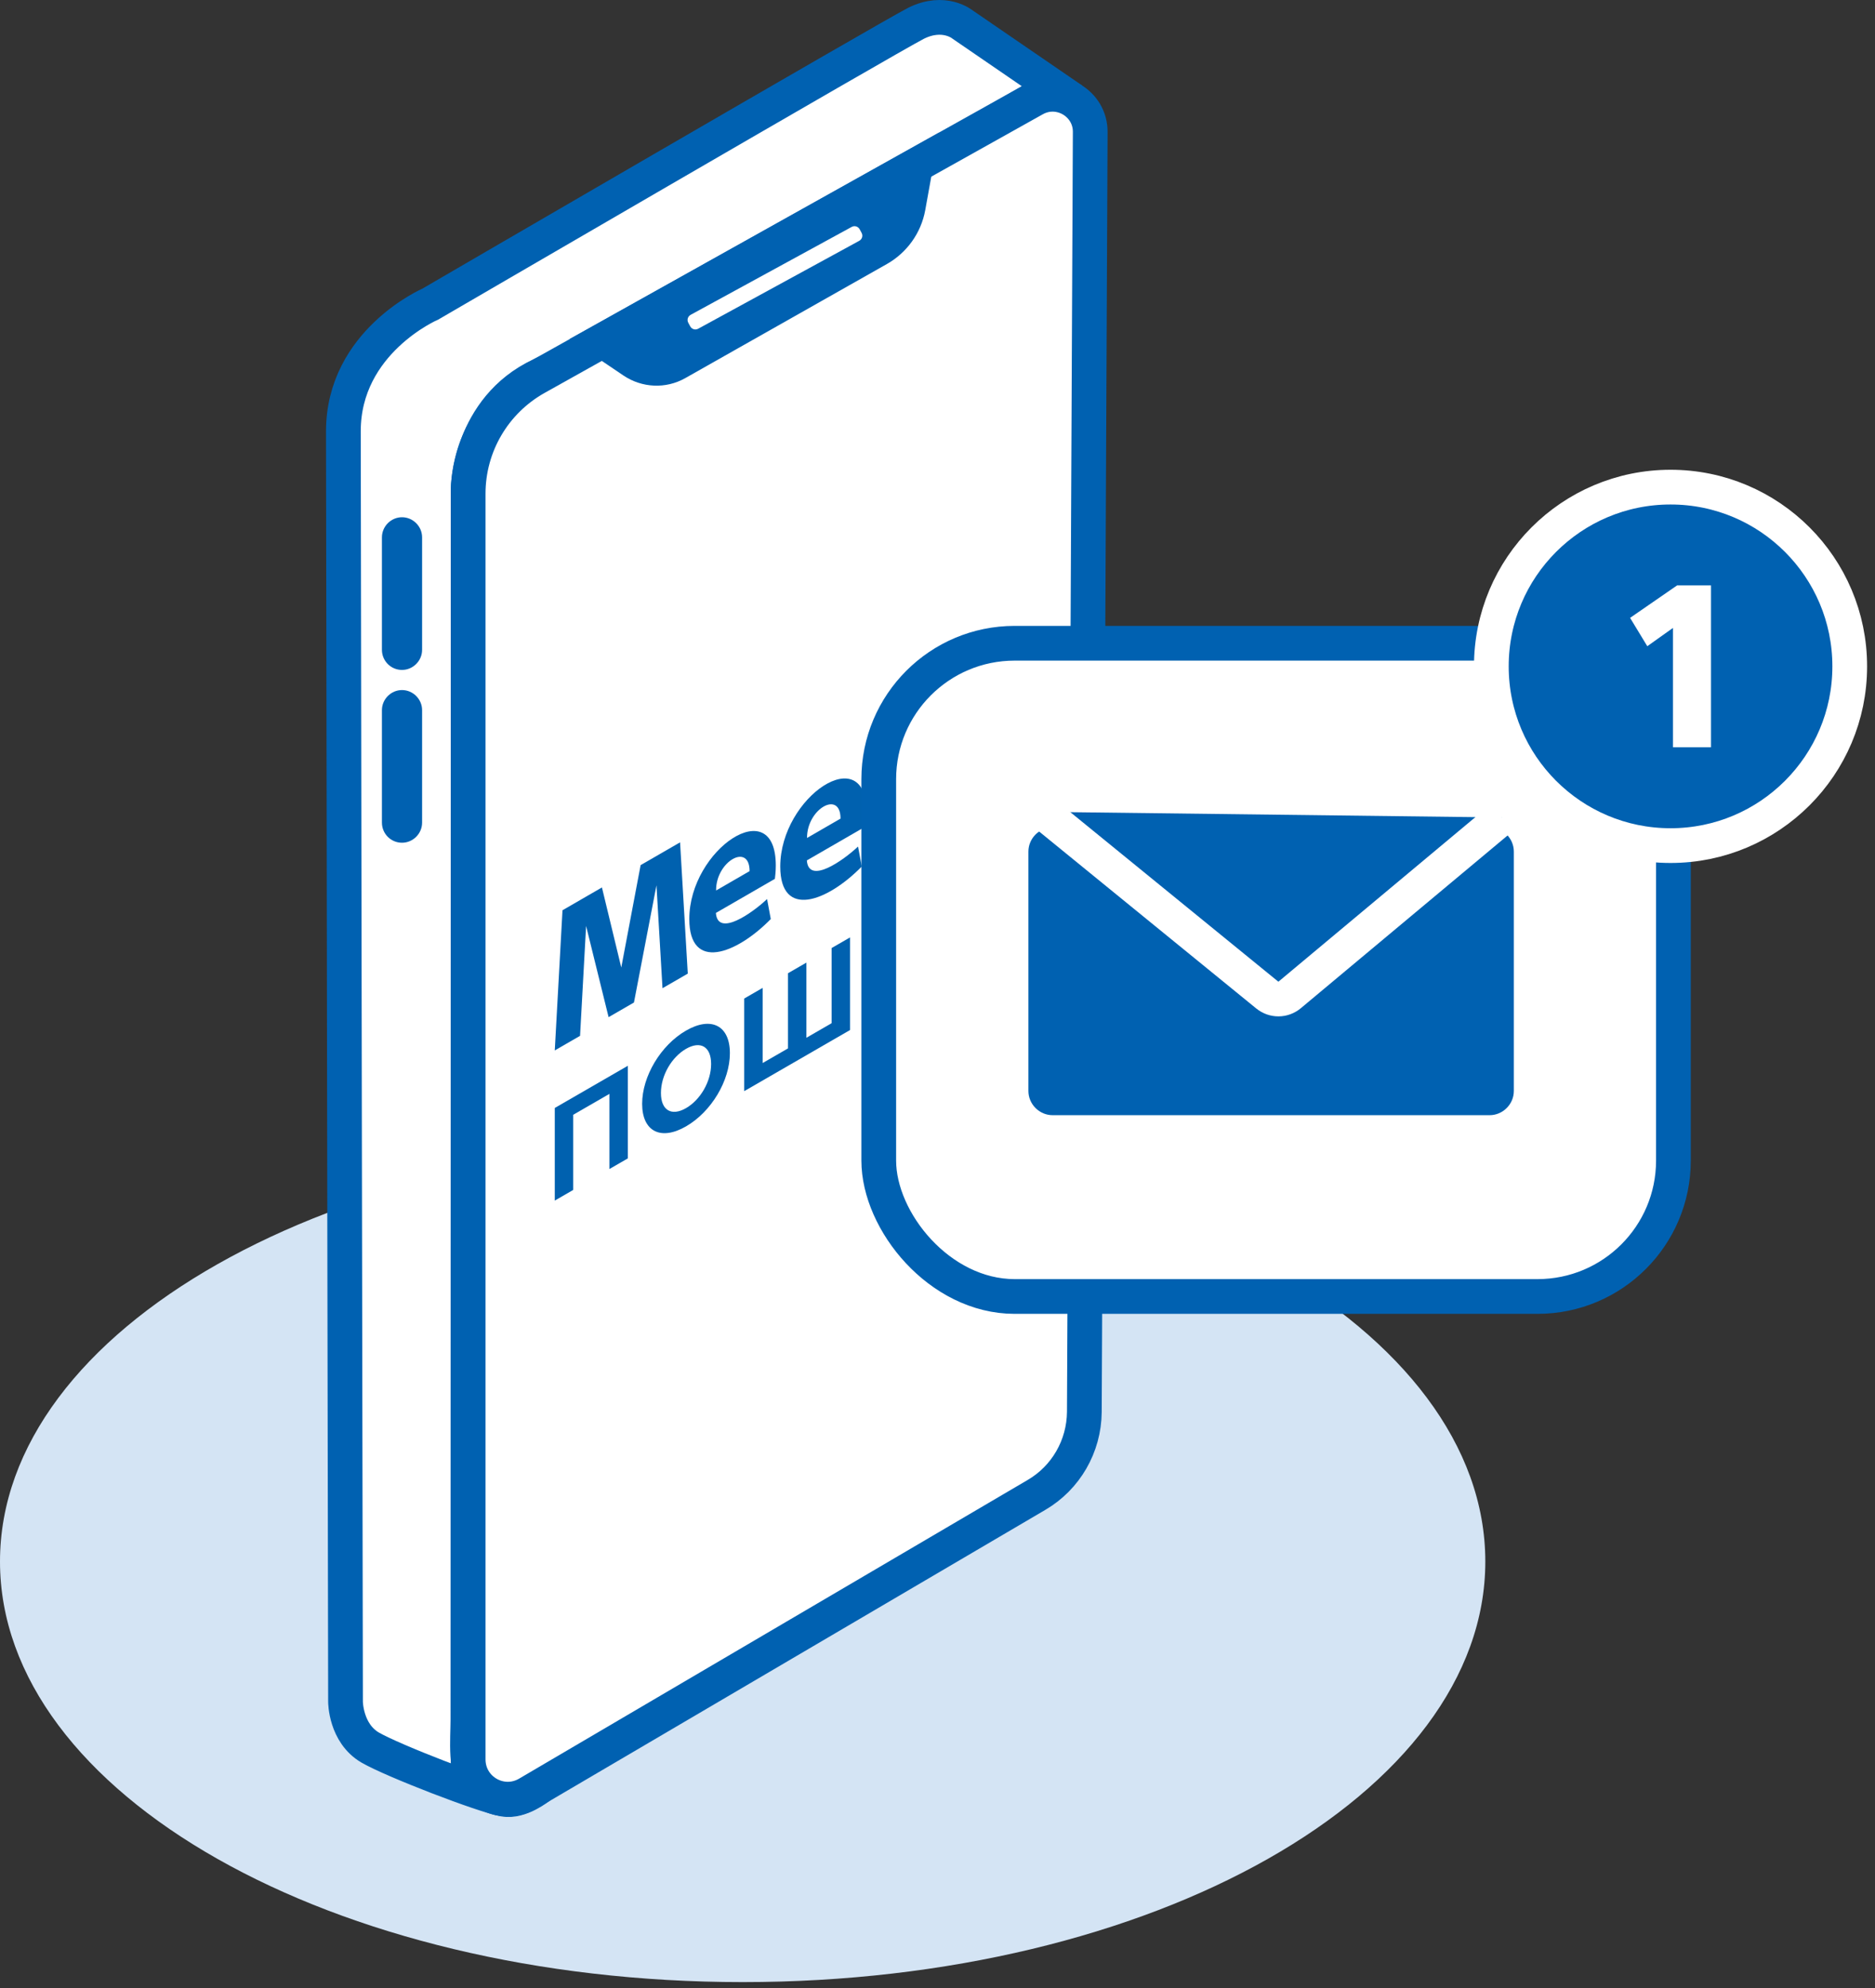 <svg width="216" height="229" viewBox="0 0 216 229" fill="none" xmlns="http://www.w3.org/2000/svg">
<rect x="0" y="0" width="216" height="229" fill="#333333" stroke="none"/>
<path d="M85.554 228.281C132.804 228.281 171.108 206.595 171.108 179.845C171.108 153.095 132.804 131.41 85.554 131.41C38.304 131.41 -0 153.095 -0 179.845C-0 206.595 38.304 228.281 85.554 228.281Z" fill="#D4E4F4"/>
<path d="M123.56 11.511L110.912 2.843C110.912 2.843 108.784 1.054 105.513 2.689C102.274 4.355 49.583 35.019 49.583 35.019C49.583 35.019 39.557 39.338 39.557 49.673C39.557 60.007 39.804 195.993 39.804 195.993C39.804 195.993 39.804 199.602 42.642 201.267C45.326 202.81 55.66 206.79 58.066 207.221C59.949 207.561 62.108 205.803 62.108 205.803C62.108 205.803 57.82 208.394 54.982 205.586C53.501 204.106 53.902 200.342 53.902 198.059L53.933 56.243C53.933 56.243 54.087 47.02 62.293 43.194C70.499 39.369 119.149 11.419 119.149 11.419C119.149 11.419 121.37 10.093 123.56 11.511Z" fill="white" stroke="#0061B1" stroke-width="4" stroke-miterlimit="10"/>
<path d="M53.931 202.626V56.862C53.931 51.309 56.923 46.219 61.767 43.504L119.147 11.42C122.047 9.785 125.626 11.914 125.594 15.215L124.916 162.614C124.885 166.563 122.787 170.203 119.394 172.177L60.81 206.575C57.756 208.364 53.931 206.174 53.931 202.626Z" fill="white" stroke="#0061B1" stroke-width="4" stroke-miterlimit="10"/>
<path d="M103.194 89.282C103.194 87.749 105.662 86.818 106.41 86.734L106.641 84.052C104.139 84.603 100.259 87.51 100.265 91.308C100.214 95.088 104.995 91.815 104.995 93.6C104.995 95.483 101.249 96.682 100.434 96.579L100.009 99.376C102.792 99.188 108.077 95.822 107.937 91.639C107.887 87.533 103.194 90.975 103.194 89.282ZM96.829 94.281C96.829 90.955 92.943 93.154 92.971 96.509L96.829 94.281ZM92.949 99.095C93.153 101.923 97.126 99.118 98.846 97.498L99.273 99.8C95.252 103.898 89.886 105.838 89.886 99.799C89.886 91.749 99.851 85.123 99.851 93.628C99.851 94.271 99.788 94.876 99.745 95.171L92.949 99.095ZM106.92 86.44L108.454 85.554V90.615C108.454 93.274 109.034 94.923 111.58 93.453C112.501 92.922 113.261 92.216 113.69 91.769V88.926C112.169 90.134 111.428 90.672 111.428 88.33V77.911L108.454 79.628V83.005L107.151 83.757L106.92 86.44ZM111.935 83.544L113.688 82.532L114.298 80.894L113.696 79.979L111.935 80.996V83.544ZM73.032 115.46L75.625 101.96L76.32 113.814L79.232 112.133L78.344 97.015L73.799 99.639L71.571 111.43L69.343 102.211L64.799 104.835L63.91 120.98L66.823 119.298L67.518 106.642L70.111 117.147L73.032 115.46Z" fill="#0061AF"/>
<path d="M86.351 100.33C86.351 97.003 82.464 99.203 82.493 102.558L86.351 100.33ZM82.47 105.144C82.674 107.971 86.647 105.167 88.367 103.546L88.794 105.849C84.773 109.947 79.407 111.886 79.407 105.848C79.407 97.798 89.371 91.172 89.371 99.677C89.371 100.32 89.308 100.925 89.266 101.22L82.47 105.144Z" fill="#0061AF"/>
<path d="M72.33 122.745V133.412L70.205 134.638V125.983L66.035 128.39V137.046L63.91 138.273V127.606L72.33 122.745Z" fill="#0061AF"/>
<path d="M73.975 127.129C73.975 123.96 76.114 120.378 79.03 118.695C81.933 117.019 84.083 118.108 84.083 121.294C84.083 124.479 81.933 128.051 79.03 129.727C76.114 131.411 73.975 130.299 73.975 127.129ZM81.92 122.542C81.92 120.516 80.679 119.845 79.03 120.797C77.38 121.75 76.14 123.852 76.14 125.879C76.14 127.906 77.381 128.577 79.03 127.625C80.679 126.672 81.92 124.569 81.92 122.542Z" fill="#0061AF"/>
<path d="M97.926 107.962V118.629L85.733 125.669V115.002L87.857 113.775V122.431L90.774 120.747V112.091L92.898 110.864V119.52L95.801 117.844V109.188L97.926 107.962Z" fill="#0061AF"/>
<path d="M107.291 104.579L104.334 106.286V114.941L102.223 116.161V107.505L99.28 109.204V107.193L107.291 102.568V104.579Z" fill="#0061AF"/>
<path d="M114.426 106.823L110.138 109.299L109.319 112.057L107.128 113.322L111.246 100.279L113.358 99.059L117.488 107.341L115.244 108.636L114.426 106.823ZM113.753 105.337L112.288 102.099L110.824 107.029L113.753 105.337Z" fill="#0061AF"/>
<path d="M69.419 39.213L72.936 41.588C74.448 42.606 76.391 42.699 77.965 41.804L101.194 28.662C102.984 27.644 104.248 25.886 104.619 23.85L105.482 19.068L69.419 39.213Z" fill="#0061B1" stroke="#0061B1" stroke-width="4" stroke-miterlimit="10"/>
<path d="M79.51 37.581L79.293 37.18C79.108 36.841 79.232 36.44 79.571 36.254L98.112 26.136C98.451 25.951 98.852 26.074 99.037 26.413L99.253 26.814C99.438 27.154 99.315 27.555 98.975 27.74L80.435 37.858C80.096 38.044 79.695 37.92 79.51 37.581Z" fill="white"/>
<path d="M43.998 74.843V61.886C43.998 60.621 45.047 59.572 46.312 59.572C47.577 59.572 48.626 60.621 48.626 61.886V74.843C48.626 76.108 47.577 77.157 46.312 77.157C45.017 77.157 43.998 76.108 43.998 74.843Z" fill="#0061B1"/>
<path d="M43.998 94.745V81.788C43.998 80.524 45.047 79.475 46.312 79.475C47.577 79.475 48.626 80.524 48.626 81.788V94.745C48.626 96.01 47.577 97.059 46.312 97.059C45.017 97.059 43.998 96.01 43.998 94.745Z" fill="#0061B1"/>
<rect x="101.232" y="74.084" width="91.546" height="75.234" rx="15.656" fill="white" stroke="#0061B1" stroke-width="4"/>
<path d="M116.473 125.644V98.081C116.473 95.444 118.63 93.287 121.267 93.287H171.599C174.235 93.287 176.393 95.444 176.393 98.081V125.644C176.393 128.28 174.235 130.437 171.599 130.437H121.267C118.63 130.437 116.473 128.28 116.473 125.644Z" fill="#0061B1" stroke="white" stroke-width="4" stroke-miterlimit="10"/>
<path d="M120.092 93.501L145.977 114.592C146.744 115.216 147.823 115.216 148.59 114.568L173.037 94.148" fill="#0061B1"/>
<path d="M120.092 93.501L145.977 114.592C146.744 115.216 147.823 115.216 148.59 114.568L173.037 94.148" stroke="white" stroke-width="4" stroke-miterlimit="10"/>
<path d="M192.446 97.389C203.846 97.389 213.089 88.147 213.089 76.746C213.089 65.345 203.846 56.103 192.446 56.103C181.045 56.103 171.802 65.345 171.802 76.746C171.802 88.147 181.045 97.389 192.446 97.389Z" fill="#0061B1" stroke="white" stroke-width="4"/>
<path d="M192.726 86.064V72.319L189.768 74.425L187.786 71.16L193.201 67.421H197.108V86.064H192.726Z" fill="white"/>
</svg>
